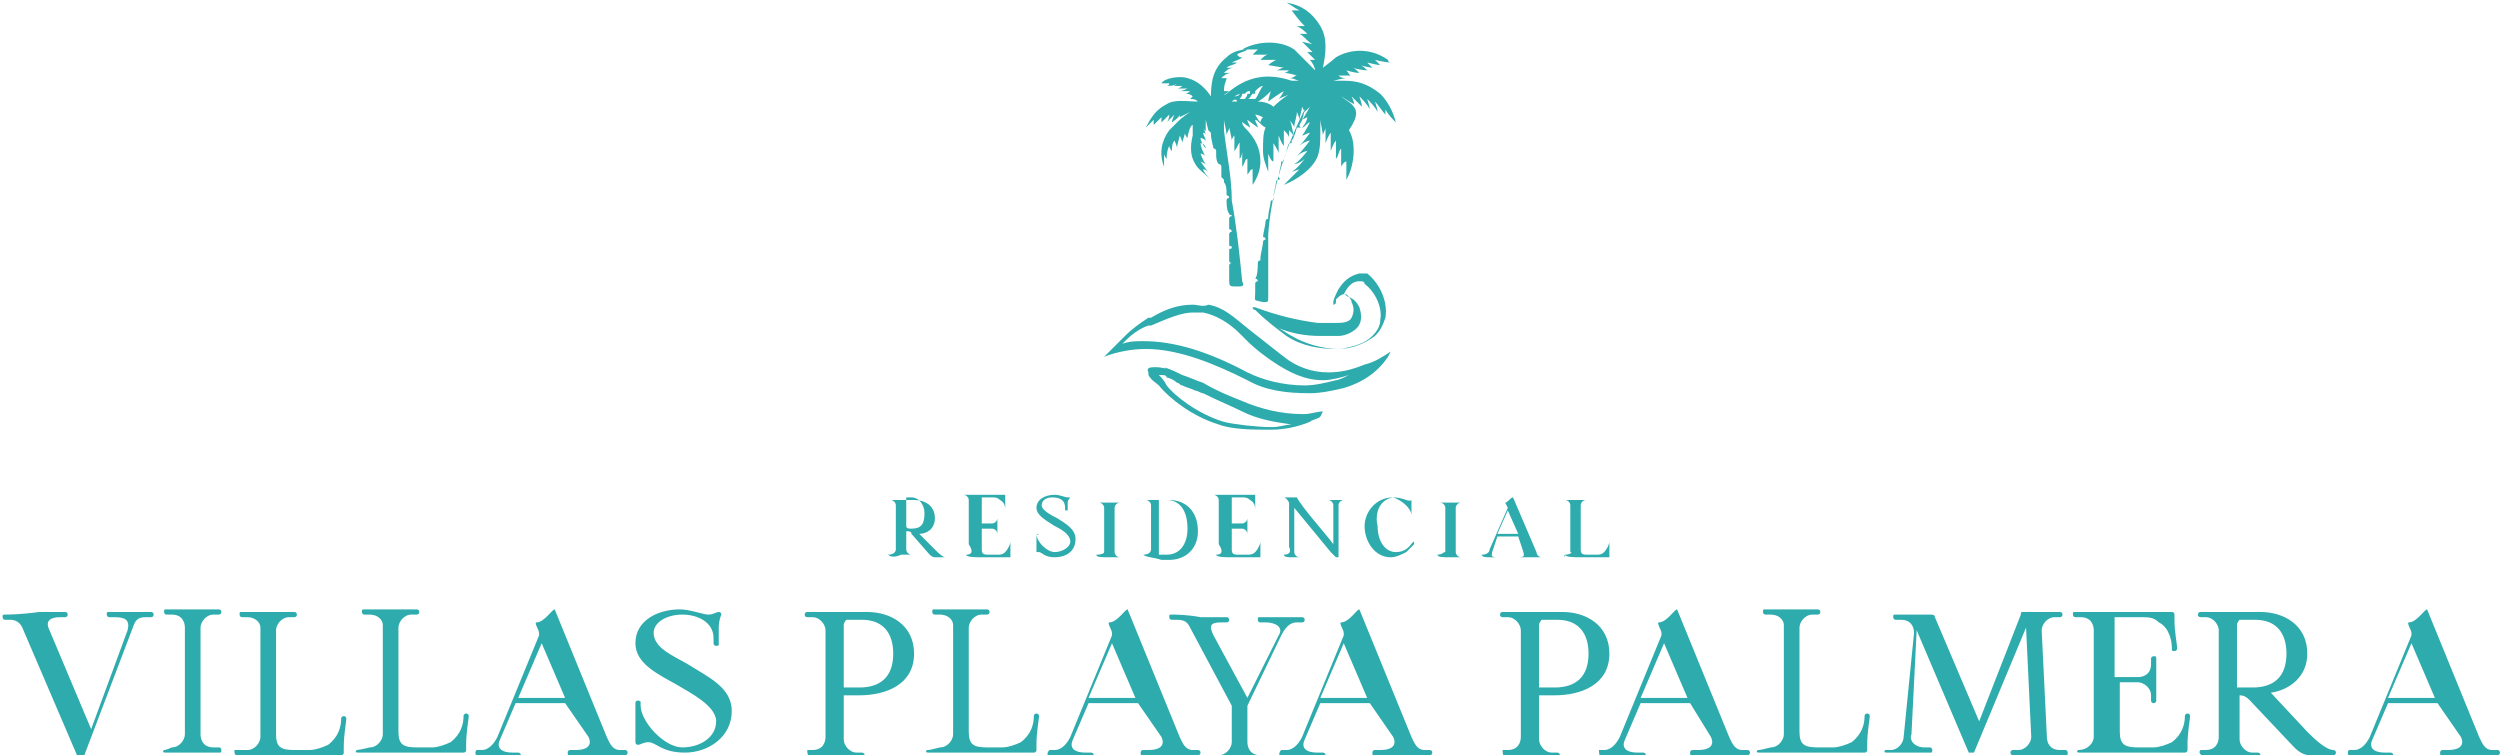 <?xml version="1.0" encoding="utf-8"?>
<!-- Generator: Adobe Illustrator 27.9.0, SVG Export Plug-In . SVG Version: 6.00 Build 0)  -->
<svg version="1.1" id="Warstwa_1" xmlns="http://www.w3.org/2000/svg" xmlns:xlink="http://www.w3.org/1999/xlink" x="0px" y="0px"
	 viewBox="0 0 96 29" style="enable-background:new 0 0 96 29;" xml:space="preserve">
<style type="text/css">
	.st0{fill:#2EABAD;}
</style>
<path class="st0" d="M34.1,21.3C34.1,21.3,34.2,21.3,34.1,21.3c0.2,0,0.3-0.1,0.3-0.2v-1.7c0-0.1-0.1-0.2-0.2-0.2h-0.1l0,0
	c0,0,0,0,0.1,0c0,0,0.3,0,0.5,0s0.3,0,0.4,0c0.4,0,0.8,0.2,0.8,0.7c0,0.4-0.3,0.6-0.6,0.6l0.6,0.6c0.1,0.1,0.3,0.3,0.4,0.3l0,0l0,0
	c-0.1,0-0.2,0-0.2,0c-0.1,0-0.1,0-0.2,0c-0.1,0-0.2-0.1-0.2-0.1L35,20.5c0-0.1-0.1-0.1-0.2-0.1v0.7c0,0.1,0.1,0.2,0.2,0.2h0.1l0,0
	c0,0,0,0-0.1,0c0,0-0.2,0-0.4,0C34.4,21.4,34.2,21.4,34.1,21.3C34.1,21.4,34.1,21.4,34.1,21.3L34.1,21.3 M35,20.3
	c0.4,0,0.5-0.2,0.5-0.6c0-0.3-0.2-0.6-0.5-0.6h-0.2c0,0,0,0,0,0.1v1C34.8,20.3,34.9,20.3,35,20.3 M37.1,21.3L37.1,21.3
	C37.1,21.4,37.1,21.4,37.1,21.3c0,0.1,0.4,0.1,0.6,0.1h0.9c0.1,0,0.1,0,0.2,0l0,0v-0.1c0-0.2,0-0.4,0-0.5l0,0l0,0
	c0,0.1-0.1,0.3-0.2,0.4c-0.1,0.1-0.2,0.1-0.3,0.1H38c-0.2,0-0.3,0-0.3-0.2v-0.8h0.4c0.1,0,0.2,0.1,0.2,0.2v0.1l0,0c0,0,0,0,0-0.1
	c0,0,0-0.2,0-0.3c0-0.2,0-0.3,0-0.3v-0.1l0,0c0,0,0,0,0,0.1s-0.1,0.2-0.2,0.2h-0.4v-1h0.4c0.1,0,0.2,0,0.3,0.1
	c0.2,0.1,0.2,0.3,0.2,0.4l0,0l0,0c0-0.1,0-0.3,0-0.5V19l0,0c0,0-0.1,0-0.2,0h-0.8c-0.2,0-0.6,0-0.6,0h-0.1l0,0c0,0,0,0,0.1,0
	s0.2,0.1,0.2,0.2v1.7C37.4,21.2,37.3,21.3,37.1,21.3L37.1,21.3 M39.8,20.5C39.8,20.5,39.8,20.6,39.8,20.5c0,0.1,0,0.2,0,0.4
	c0,0.1,0,0.3,0,0.3l0,0h0.1c0.1,0,0.2,0.2,0.6,0.2c0.4,0,0.8-0.2,0.8-0.7c0-0.4-0.4-0.6-0.7-0.8c-0.2-0.1-0.6-0.3-0.6-0.5
	s0.2-0.3,0.4-0.3c0.3,0,0.5,0.1,0.5,0.4c0,0,0,0,0,0.1l0,0H41c0-0.1,0-0.1,0-0.3c0-0.1,0.1-0.2,0.1-0.2l0,0H41
	c-0.1,0-0.3-0.1-0.5-0.1c-0.4,0-0.7,0.2-0.7,0.5s0.4,0.5,0.7,0.7c0.2,0.1,0.6,0.3,0.6,0.6c0,0.2-0.3,0.4-0.6,0.4
	S39.8,20.8,39.8,20.5C39.9,20.6,39.9,20.6,39.8,20.5C39.9,20.6,39.9,20.5,39.8,20.5 M42.1,21.3L42.1,21.3
	C42.1,21.4,42.1,21.4,42.1,21.3c0,0.1,0.2,0.1,0.5,0.1c0.2,0,0.4,0,0.4,0h0.1l0,0c0,0,0,0-0.1,0s-0.2-0.1-0.2-0.2v-1.7
	c0-0.1,0.1-0.2,0.2-0.2h0.1l0,0c0,0,0,0-0.1,0c0,0-0.2,0-0.4,0s-0.4,0-0.4,0h-0.1l0,0c0,0,0,0,0.1,0s0.2,0.1,0.2,0.2v1.7
	C42.4,21.2,42.4,21.3,42.1,21.3C42.2,21.3,42.1,21.3,42.1,21.3 M43.9,21.3C43.9,21.3,44,21.3,43.9,21.3c0.2,0,0.3-0.1,0.3-0.2v-1.7
	c0-0.1-0.1-0.2-0.2-0.2h-0.1l0,0c0,0,0,0,0.1,0c0,0,0.4,0,0.6,0c0.1,0,0.2,0,0.3,0c0.6,0,1.1,0.4,1.1,1.2c0,0.7-0.5,1.1-1.1,1.1
	c-0.1,0-0.2,0-0.3,0C44.3,21.4,44,21.4,43.9,21.3C43.9,21.4,43.9,21.4,43.9,21.3L43.9,21.3 M44.8,21.3c0.5,0,0.8-0.4,0.8-1
	c0-0.7-0.3-1.1-0.8-1.1h-0.3v2.1H44.8z M46.7,21.3L46.7,21.3C46.7,21.4,46.7,21.4,46.7,21.3c0,0.1,0.4,0.1,0.6,0.1h0.9
	c0.1,0,0.1,0,0.2,0l0,0v-0.1c0-0.2,0-0.4,0-0.5l0,0l0,0c0,0.1-0.1,0.3-0.2,0.4c-0.1,0.1-0.2,0.1-0.3,0.1h-0.3c-0.2,0-0.3,0-0.3-0.2
	v-0.8h0.4c0.1,0,0.2,0.1,0.2,0.2v0.1l0,0c0,0,0,0,0-0.1c0,0,0-0.2,0-0.3c0-0.2,0-0.3,0-0.3v-0.1l0,0c0,0,0,0,0,0.1s-0.1,0.2-0.2,0.2
	h-0.4v-1h0.4c0.1,0,0.2,0,0.3,0.1c0.2,0.1,0.2,0.3,0.2,0.4l0,0l0,0c0-0.1,0-0.3,0-0.5V19l0,0c0,0-0.1,0-0.2,0h-0.8
	c-0.2,0-0.6,0-0.6,0h-0.1l0,0c0,0,0,0,0.1,0s0.2,0.1,0.2,0.2v1.7C47,21.2,46.9,21.3,46.7,21.3C46.8,21.3,46.7,21.3,46.7,21.3
	 M49.3,21.3L49.3,21.3C49.3,21.4,49.3,21.4,49.3,21.3c0,0.1,0.2,0.1,0.3,0.1c0.2,0,0.3,0,0.3,0H50l0,0c0,0,0,0-0.1,0
	s-0.2-0.1-0.2-0.2v-1.7l1.4,1.7c0.1,0.1,0.2,0.2,0.2,0.2h0.1l0,0v-0.1v-1.9c0-0.1,0.1-0.2,0.2-0.2h0.1l0,0c0,0,0,0-0.1,0
	c0,0-0.2,0-0.3,0c-0.2,0-0.3,0-0.3,0h-0.1l0,0c0,0,0,0,0.1,0s0.2,0.1,0.2,0.2v1.5c-0.2-0.3-1.2-1.4-1.4-1.8h-0.1c-0.2,0-0.4,0-0.4,0
	h-0.1l0,0c0,0,0,0,0.1,0s0.2,0.2,0.2,0.2V21C49.6,21.2,49.5,21.3,49.3,21.3C49.4,21.3,49.3,21.3,49.3,21.3 M53.5,19.1
	c-0.7,0-1.1,0.6-1.1,1.1c0,0.6,0.4,1.2,1,1.2c0.2,0,0.4-0.1,0.6-0.2c0.1-0.1,0.3-0.3,0.3-0.3v-0.1c-0.1,0-0.2,0.4-0.7,0.4
	c-0.4,0-0.7-0.4-0.7-1C52.8,19.8,52.9,19.2,53.5,19.1c0.3,0.1,0.7,0.4,0.7,0.7l0,0c0,0,0,0,0-0.1s0-0.2,0-0.3v-0.3l0,0l0,0v0.1
	C54.1,19.3,53.9,19.1,53.5,19.1 M55.2,21.3C55.1,21.3,55.1,21.3,55.2,21.3C55.1,21.4,55.1,21.4,55.2,21.3c0,0.1,0.2,0.1,0.5,0.1
	c0.2,0,0.4,0,0.4,0h0.1l0,0c0,0,0,0-0.1,0s-0.2-0.1-0.2-0.2v-1.7c0-0.1,0.1-0.2,0.2-0.2h0.1l0,0c0,0,0,0-0.1,0c0,0-0.2,0-0.4,0
	s-0.4,0-0.4,0h-0.1l0,0c0,0,0,0,0.1,0s0.2,0.1,0.2,0.2v1.7C55.4,21.2,55.4,21.3,55.2,21.3L55.2,21.3 M56.9,21.3L56.9,21.3
	c0.2,0,0.3-0.1,0.3-0.2l0.7-1.6l0,0l-0.1-0.2c0.1,0,0.2-0.2,0.3-0.2l0.9,2.1c0,0.1,0.1,0.2,0.2,0.2h0.1l0,0c0,0,0,0-0.1,0
	c0,0-0.2,0-0.4,0s-0.4,0-0.5,0h-0.1l0,0c0,0,0,0,0.1,0c0.3,0,0.2-0.1,0.2-0.2l-0.2-0.6h-0.8l-0.2,0.6c0,0.1-0.1,0.2,0.2,0.2h0.1l0,0
	c0,0,0,0-0.1,0c0,0-0.2,0-0.3,0C57.1,21.4,56.9,21.4,56.9,21.3C56.9,21.4,56.9,21.4,56.9,21.3L56.9,21.3 M58.3,20.5l-0.4-0.9
	l-0.4,0.9H58.3z M60.1,21.3C60.1,21.3,60,21.3,60.1,21.3C60,21.4,60.1,21.4,60.1,21.3c0,0.1,0.4,0.1,0.6,0.1h0.9c0.1,0,0.1,0,0.2,0
	l0,0v-0.1c0-0.2,0-0.4,0-0.5l0,0l0,0c0,0.1-0.1,0.3-0.2,0.4c-0.1,0.1-0.2,0.1-0.3,0.1H61c-0.2,0-0.3,0-0.3-0.2v-1.7
	c0-0.1,0.1-0.2,0.2-0.2H61l0,0c0,0,0,0-0.1,0c0,0-0.2,0-0.4,0s-0.4,0-0.4,0H60l0,0c0,0,0,0,0.1,0s0.2,0.1,0.2,0.2v1.8
	C60.4,21.2,60.3,21.3,60.1,21.3L60.1,21.3 M0.2,23.6c-0.1,0-0.1,0-0.1,0.1c0,0,0,0.1,0.1,0.1c0,0,0.1,0,0.2,0c0.2,0,0.4,0.1,0.5,0.4
	L3,29.1l0.1,0.1c0,0,0.1,0,0.1-0.1l1.9-5c0.1-0.3,0.2-0.4,0.5-0.4c0.1,0,0.1,0,0.2,0c0,0,0.1,0,0.1-0.1c0,0,0-0.1-0.1-0.1
	s-0.4,0-0.8,0s-0.7,0-0.8,0c-0.1,0-0.1,0-0.1,0.1c0,0,0,0.1,0.1,0.1c0,0,0.1,0,0.2,0c0.4,0,0.6,0.1,0.5,0.5L3.5,28l-1.6-3.8
	c-0.2-0.4,0.1-0.5,0.4-0.5c0.1,0,0.1,0,0.2,0c0,0,0.1,0,0.1-0.1c0,0,0-0.1-0.1-0.1s-0.5,0-1,0C0.8,23.6,0.3,23.6,0.2,23.6 M6.3,28.8
	C6.2,28.8,6.2,28.8,6.3,28.8c-0.1,0.1,0,0.1,0.1,0.1s0.5,0,1,0c0.6,0,1,0,1,0c0.1,0,0.1,0,0.1-0.1c0,0,0-0.1-0.1-0.1
	c0,0-0.1,0-0.2,0c-0.4,0-0.5-0.3-0.5-0.5v-4.1c0-0.2,0.2-0.5,0.5-0.5c0.1,0,0.1,0,0.2,0c0,0,0.1,0,0.1-0.1c0,0,0-0.1-0.1-0.1
	s-0.5,0-1,0s-1,0-1,0c-0.1,0-0.1,0-0.1,0.1c0,0,0,0.1,0.1,0.1c0,0,0.1,0,0.2,0c0.4,0,0.5,0.3,0.5,0.5v4.1c0,0.2-0.2,0.5-0.5,0.5
	C6.4,28.8,6.3,28.8,6.3,28.8 M9,28.8L9,28.8C9,28.9,9,29,9.1,29s0.9,0,1.4,0h2.2c0.2,0,0.3,0,0.4,0c0,0,0.1,0,0.1-0.1v-0.2
	c0-0.5,0.1-1,0.1-1.1c0,0,0-0.1-0.1-0.1c0,0-0.1,0-0.1,0.1c0,0.3-0.1,0.7-0.5,1c-0.2,0.1-0.5,0.2-0.7,0.2h-0.6
	c-0.5,0-0.7-0.1-0.7-0.6v-4c0-0.2,0.2-0.5,0.5-0.5c0.1,0,0.1,0,0.2,0c0,0,0.1,0,0.1-0.1c0,0,0-0.1-0.1-0.1s-0.5,0-1,0s-1,0-1,0
	c-0.1,0-0.1,0-0.1,0.1c0,0,0,0.1,0.1,0.1c0,0,0.1,0,0.2,0c0.3,0,0.5,0.2,0.5,0.4v4.2c0,0.2-0.2,0.5-0.5,0.5
	C9.1,28.8,9.1,28.8,9,28.8 M13.7,28.8C13.6,28.8,13.6,28.8,13.7,28.8c-0.1,0.1,0,0.1,0.1,0.1s0.9,0,1.4,0h2.2c0.2,0,0.3,0,0.4,0
	c0,0,0.1,0,0.1-0.1v-0.2c0-0.5,0.1-1,0.1-1.1c0,0,0-0.1-0.1-0.1c0,0-0.1,0-0.1,0.1c0,0.3-0.1,0.7-0.5,1c-0.2,0.1-0.5,0.2-0.7,0.2H16
	c-0.5,0-0.7-0.1-0.7-0.6v-4c0-0.2,0.2-0.5,0.5-0.5c0.1,0,0.1,0,0.2,0c0,0,0.1,0,0.1-0.1c0,0,0-0.1-0.1-0.1s-0.5,0-1,0s-1,0-1,0
	c-0.1,0-0.1,0-0.1,0.1c0,0,0,0.1,0.1,0.1c0,0,0.1,0,0.2,0c0.3,0,0.5,0.2,0.5,0.4v4.2c0,0.2-0.2,0.5-0.5,0.5
	C13.8,28.8,13.7,28.8,13.7,28.8 M18.3,28.8c0,0,0.1,0,0.2,0c0.3,0,0.5-0.3,0.6-0.5l1.6-3.9v-0.1c0-0.1-0.2-0.4-0.1-0.4
	c0.3,0,0.6-0.5,0.7-0.5l2,4.9c0.1,0.2,0.2,0.5,0.5,0.5c0.1,0,0.1,0,0.2,0c0,0,0.1,0,0.1,0.1c0,0,0,0.1-0.1,0.1s-0.4,0-1,0
	c-0.5,0-1,0-1.1,0s-0.1,0-0.1-0.1c0,0,0-0.1,0.1-0.1c0,0,0.1,0,0.2,0c0.6,0,0.6-0.3,0.5-0.5L21.7,27h-1.9l-0.6,1.4
	c-0.1,0.2-0.1,0.5,0.5,0.5c0.1,0,0.1,0,0.2,0c0,0,0.1,0,0.1,0.1c0,0,0,0.1-0.1,0.1s-0.4,0-0.8,0s-0.7,0-0.8,0
	C18.3,29,18.2,28.9,18.3,28.8C18.2,28.8,18.3,28.8,18.3,28.8 M21.7,26.8l-0.9-2.1l-0.9,2.1H21.7z M24.5,26.9c0,0-0.1,0-0.1,0.1
	c0,0.2,0,0.5,0,0.8s0,0.7,0,0.7s0,0.1,0.1,0.1s0.2-0.1,0.4-0.1c0.3,0,0.5,0.4,1.4,0.4s1.8-0.6,1.8-1.6c0-0.9-0.9-1.3-1.7-1.8
	c-0.5-0.3-1.3-0.6-1.3-1.2c0-0.4,0.5-0.7,1.1-0.7s1.2,0.3,1.2,0.9c0,0.1,0,0.1,0,0.2c0,0,0,0.1,0.1,0.1s0.1,0,0.1-0.1
	c0-0.2,0-0.3,0-0.6c0-0.3,0.1-0.5,0.1-0.5s0-0.1-0.1-0.1s-0.2,0.1-0.4,0.1c-0.2,0-0.7-0.2-1.1-0.2c-0.8,0-1.7,0.4-1.7,1.3
	c0,0.8,0.9,1.2,1.6,1.6c0.5,0.3,1.5,0.8,1.5,1.4s-0.6,1-1.3,1c-0.7,0-1.6-1-1.6-1.6c0-0.1,0-0.1,0-0.2C24.6,27,24.6,26.9,24.5,26.9
	 M31,28.8c0,0,0.1,0,0.2,0c0.4,0,0.5-0.3,0.5-0.5v-4.1c0-0.2-0.2-0.5-0.5-0.5c-0.1,0-0.1,0-0.2,0c0,0-0.1,0-0.1-0.1
	c0,0,0-0.1,0.1-0.1c0,0,0.7,0,1.2,0c0.4,0,0.7,0,1.1,0c0.9,0,1.8,0.5,1.8,1.6c0,1.2-1.1,1.6-2.1,1.6c-0.2,0-0.4,0-0.6,0v1.7
	c0,0.2,0.2,0.5,0.5,0.5c0.1,0,0.1,0,0.2,0c0,0,0.1,0,0.1,0.1c0,0,0,0.1-0.1,0.1s-0.5,0-1,0s-1,0-1,0C31,29,31,28.9,31,28.8L31,28.8
	 M33,26.4c0.8,0,1.3-0.4,1.3-1.3c0-0.8-0.4-1.3-1.2-1.3c-0.1,0-0.5,0-0.6,0c0,0-0.1,0.1-0.1,0.2v2.4C32.7,26.4,32.8,26.4,33,26.4
	 M35.6,28.8C35.6,28.8,35.5,28.8,35.6,28.8c-0.1,0.1,0,0.1,0.1,0.1s0.9,0,1.4,0h2.2c0.2,0,0.3,0,0.4,0c0,0,0.1,0,0.1-0.1v-0.2
	c0-0.5,0.1-1,0.1-1.1c0,0,0-0.1-0.1-0.1c0,0-0.1,0-0.1,0.1c0,0.3-0.1,0.7-0.5,1c-0.2,0.1-0.5,0.2-0.7,0.2h-0.6
	c-0.5,0-0.7-0.1-0.7-0.6v-4c0-0.2,0.2-0.5,0.5-0.5c0.1,0,0.1,0,0.2,0c0,0,0.1,0,0.1-0.1c0,0,0-0.1-0.1-0.1s-0.5,0-1,0s-1,0-1,0
	c-0.1,0-0.1,0-0.1,0.1c0,0,0,0.1,0.1,0.1c0,0,0.1,0,0.2,0c0.3,0,0.5,0.2,0.5,0.4v4.2c0,0.2-0.2,0.5-0.5,0.5
	C35.7,28.8,35.7,28.8,35.6,28.8 M40.3,28.8c0,0,0.1,0,0.2,0c0.3,0,0.5-0.3,0.6-0.5l1.6-3.9v-0.1c0-0.1-0.2-0.4-0.1-0.4
	c0.3,0,0.6-0.5,0.7-0.5l2,4.9c0.1,0.2,0.2,0.5,0.5,0.5c0.1,0,0.1,0,0.2,0c0,0,0.1,0,0.1,0.1c0,0,0,0.1-0.1,0.1s-0.4,0-1,0
	c-0.5,0-1,0-1.1,0s-0.1,0-0.1-0.1c0,0,0-0.1,0.1-0.1c0,0,0.1,0,0.2,0c0.6,0,0.6-0.3,0.5-0.5L43.7,27h-1.9l-0.6,1.4
	c-0.1,0.2-0.1,0.5,0.5,0.5c0.1,0,0.1,0,0.2,0c0,0,0.1,0,0.1,0.1c0,0,0,0.1-0.1,0.1s-0.4,0-0.8,0c-0.4,0-0.7,0-0.8,0
	C40.2,29,40.2,28.9,40.3,28.8C40.2,28.8,40.2,28.8,40.3,28.8 M43.6,26.8l-0.9-2.1l-0.9,2.1H43.6z M45,23.6c-0.1,0-0.1,0-0.1,0.1
	c0,0,0,0.1,0.1,0.1c0,0,0.1,0,0.2,0c0.3,0,0.4,0.1,0.5,0.3l1.6,3v1.4c0,0.2-0.2,0.5-0.5,0.5c-0.1,0-0.1,0-0.2,0c0,0-0.1,0-0.1,0.1
	c0,0,0,0.1,0.1,0.1s0.5,0,1,0c0.6,0,1,0,1,0c0.1,0,0.1,0,0.1-0.1c0,0,0-0.1-0.1-0.1c0,0-0.1,0-0.2,0c-0.4,0-0.5-0.3-0.5-0.5v-1.4
	l1.3-2.7c0.2-0.4,0.4-0.5,0.6-0.5c0.1,0,0.1,0,0.2,0c0,0,0.1,0,0.1-0.1c0,0,0-0.1-0.1-0.1s-0.4,0-0.8,0c-0.4,0-0.7,0-0.8,0
	s-0.1,0-0.1,0.1c0,0,0,0.1,0.1,0.1c0,0,0.1,0,0.2,0c0.4,0,0.7,0.2,0.5,0.5l-1.2,2.4l-1.3-2.4c-0.2-0.4-0.1-0.5,0.3-0.5
	c0.1,0,0.1,0,0.2,0c0,0,0.1,0,0.1-0.1c0,0,0-0.1-0.1-0.1s-0.5,0-1,0C45.6,23.6,45.1,23.6,45,23.6 M49.2,28.8c0,0,0.1,0,0.2,0
	c0.3,0,0.5-0.3,0.6-0.5l1.6-3.9v-0.1c0-0.1-0.2-0.4-0.1-0.4c0.3,0,0.6-0.5,0.7-0.5l2,4.9c0.1,0.2,0.2,0.5,0.5,0.5c0.1,0,0.1,0,0.2,0
	c0,0,0.1,0,0.1,0.1c0,0,0,0.1-0.1,0.1s-0.4,0-1,0c-0.5,0-1,0-1.1,0s-0.1,0-0.1-0.1c0,0,0-0.1,0.1-0.1c0,0,0.1,0,0.2,0
	c0.6,0,0.6-0.3,0.5-0.5L52.6,27h-1.9l-0.6,1.4c-0.1,0.2-0.1,0.5,0.5,0.5c0.1,0,0.1,0,0.2,0c0,0,0.1,0,0.1,0.1c0,0,0,0.1-0.1,0.1
	s-0.4,0-0.8,0c-0.4,0-0.7,0-0.8,0C49.1,29,49.1,28.9,49.2,28.8C49.1,28.8,49.1,28.8,49.2,28.8 M52.5,26.8l-0.9-2.1l-0.9,2.1H52.5z
	 M57.7,28.8c0,0,0.1,0,0.2,0c0.4,0,0.5-0.3,0.5-0.5v-4.1c0-0.2-0.2-0.5-0.5-0.5c-0.1,0-0.1,0-0.2,0c0,0-0.1,0-0.1-0.1
	c0,0,0-0.1,0.1-0.1c0,0,0.7,0,1.2,0c0.4,0,0.7,0,1.1,0c0.9,0,1.8,0.5,1.8,1.6c0,1.2-1.1,1.6-2.1,1.6c-0.2,0-0.4,0-0.6,0v1.7
	c0,0.2,0.2,0.5,0.5,0.5c0.1,0,0.1,0,0.2,0c0,0,0.1,0,0.1,0.1c0,0,0,0.1-0.1,0.1s-0.5,0-1,0s-1,0-1,0C57.7,29,57.7,28.9,57.7,28.8
	L57.7,28.8 M59.7,26.4c0.8,0,1.3-0.4,1.3-1.3c0-0.8-0.4-1.3-1.2-1.3c-0.1,0-0.5,0-0.6,0c0,0-0.1,0.1-0.1,0.2v2.4
	C59.4,26.4,59.5,26.4,59.7,26.4 M61.4,28.8c0,0,0.1,0,0.2,0c0.3,0,0.5-0.3,0.6-0.5l1.6-3.9v-0.1c0-0.1-0.2-0.4-0.1-0.4
	c0.3,0,0.6-0.5,0.7-0.5l2,4.9c0.1,0.2,0.2,0.5,0.5,0.5c0.1,0,0.1,0,0.2,0c0,0,0.1,0,0.1,0.1c0,0,0,0.1-0.1,0.1c-0.1,0-0.4,0-1,0
	c-0.5,0-1,0-1.1,0c-0.1,0-0.1,0-0.1-0.1c0,0,0-0.1,0.1-0.1c0.1,0,0.1,0,0.2,0c0.6,0,0.6-0.3,0.5-0.5L64.9,27H63l-0.6,1.4
	c-0.1,0.2-0.1,0.5,0.5,0.5c0.1,0,0.1,0,0.2,0c0,0,0.1,0,0.1,0.1c0,0,0,0.1-0.1,0.1s-0.4,0-0.8,0c-0.4,0-0.7,0-0.8,0
	C61.4,29,61.4,28.9,61.4,28.8L61.4,28.8 M64.8,26.8l-0.9-2.1L63,26.8H64.8z M67.5,28.8L67.5,28.8c-0.1,0.1,0,0.1,0.1,0.1
	c0.1,0,0.9,0,1.4,0h2.2c0.2,0,0.3,0,0.4,0c0,0,0.1,0,0.1-0.1v-0.2c0-0.5,0.1-1,0.1-1.1c0,0,0-0.1-0.1-0.1c0,0-0.1,0-0.1,0.1
	c0,0.3-0.1,0.7-0.5,1c-0.2,0.1-0.5,0.2-0.7,0.2h-0.6c-0.5,0-0.7-0.1-0.7-0.6v-4c0-0.2,0.2-0.5,0.5-0.5c0.1,0,0.1,0,0.2,0
	c0,0,0.1,0,0.1-0.1c0,0,0-0.1-0.1-0.1c-0.1,0-0.5,0-1,0s-1,0-1,0c-0.1,0-0.1,0-0.1,0.1c0,0,0,0.1,0.1,0.1c0,0,0.1,0,0.2,0
	c0.3,0,0.5,0.2,0.5,0.4v4.2c0,0.2-0.2,0.5-0.5,0.5C67.6,28.8,67.6,28.8,67.5,28.8 M72.4,28.8C72.4,28.8,72.2,28.8,72.4,28.8
	c-0.1,0.1,0,0.1,0.1,0.1c0.1,0,0.4,0,0.8,0c0.4,0,0.7,0,0.8,0c0.1,0,0.1,0,0.1-0.1c0,0,0-0.1-0.1-0.1c0,0-0.1,0-0.2,0
	c-0.4,0-0.6-0.3-0.5-0.5l0.2-4l2,4.7c0,0,0,0,0.1,0c0.1,0,0.1,0,0.1,0l2-4.8l0.2,4.2c0,0.2-0.2,0.5-0.5,0.5c-0.1,0-0.1,0-0.2,0
	c0,0-0.1,0-0.1,0.1c0,0,0,0.1,0.1,0.1c0.1,0,0.5,0,1,0c0.6,0,1,0,1,0c0.1,0,0.1,0,0.1-0.1c0,0,0-0.1-0.1-0.1c0,0-0.1,0-0.2,0
	c-0.4,0-0.5-0.3-0.5-0.5l-0.2-4.1c0-0.2,0.2-0.5,0.5-0.5c0.1,0,0.1,0,0.2,0c0,0,0.1,0,0.1-0.1c0,0,0-0.1-0.1-0.1c0,0-0.2,0-0.5,0
	h-0.9c-0.1,0-0.1,0-0.1,0.1L76,27.7v0.1c0,0,0,0,0-0.1l-1.7-4c0-0.1-0.1-0.1-0.2-0.1h-0.7c-0.4,0-0.5,0-0.6,0c-0.1,0-0.1,0-0.1,0.1
	c0,0,0,0.1,0.1,0.1c0.1,0,0.1,0,0.2,0c0.4,0,0.5,0.3,0.5,0.5l-0.4,4c0,0.2-0.2,0.5-0.5,0.5C72.5,28.8,72.4,28.8,72.4,28.8
	 M79.8,28.8C79.7,28.8,79.7,28.8,79.8,28.8c-0.1,0.1,0,0.1,0.1,0.1c0.1,0,0.9,0,1.4,0h2.2c0.2,0,0.3,0,0.4,0c0,0,0.1,0,0.1-0.1v-0.2
	c0-0.5,0.1-1,0.1-1.1c0,0,0-0.1-0.1-0.1c0,0-0.1,0-0.1,0.1c0,0.3-0.1,0.7-0.5,1c-0.2,0.1-0.5,0.2-0.7,0.2h-0.6
	c-0.5,0-0.7-0.1-0.7-0.6v-1.9h0.7c0.2,0,0.5,0.2,0.5,0.5c0,0.1,0,0.1,0,0.2c0,0,0,0.1,0.1,0.1c0,0,0.1,0,0.1-0.1s0-0.4,0-0.8
	s0-0.7,0-0.8c0-0.1,0-0.1-0.1-0.1c0,0-0.1,0-0.1,0.1c0,0,0,0.1,0,0.2c0,0.4-0.3,0.5-0.5,0.5h-0.9v-2.3h1c0.3,0,0.5,0,0.7,0.2
	c0.4,0.2,0.5,0.7,0.5,1c0,0.1,0,0.1,0.1,0.1c0,0,0.1,0,0.1-0.1c0-0.2-0.1-0.6-0.1-1.1v-0.2c0,0,0-0.1-0.1-0.1c0,0-0.2,0-0.4,0h-1.9
	c-0.5,0-1.4,0-1.4,0c-0.1,0-0.1,0-0.1,0.1c0,0,0,0.1,0.1,0.1c0,0,0.1,0,0.2,0c0.4,0,0.5,0.3,0.5,0.5v4.1
	C80.4,28.5,80.2,28.8,79.8,28.8C79.9,28.8,79.8,28.8,79.8,28.8 M84.5,28.8c0,0,0.1,0,0.2,0c0.4,0,0.5-0.3,0.5-0.5v-4.1
	c0-0.2-0.2-0.5-0.5-0.5c-0.1,0-0.1,0-0.2,0c0,0-0.1,0-0.1-0.1c0,0,0-0.1,0.1-0.1c0,0,0.7,0,1.2,0c0.4,0,0.7,0,1.1,0
	c0.9,0,1.8,0.5,1.8,1.6c0,0.9-0.7,1.4-1.4,1.5l1.4,1.5c0.2,0.2,0.7,0.7,1,0.7c0,0,0.1,0,0.1,0.1c0,0,0,0.1-0.1,0.1
	c-0.2,0-0.4,0-0.5,0c-0.1,0-0.3,0-0.4,0c-0.2,0-0.4-0.1-0.6-0.3l-1.7-1.8c-0.1-0.1-0.2-0.2-0.4-0.2v1.7c0,0.2,0.2,0.5,0.5,0.5
	c0.1,0,0.1,0,0.2,0c0,0,0.1,0,0.1,0.1c0,0,0,0.1-0.1,0.1c-0.1,0-0.5,0-1,0s-1,0-1,0C84.5,29,84.4,28.9,84.5,28.8
	C84.4,28.8,84.5,28.8,84.5,28.8 M86.5,26.4c0.8,0,1.3-0.4,1.3-1.3c0-0.8-0.4-1.3-1.2-1.3c-0.1,0-0.5,0-0.6,0c0,0-0.1,0.1-0.1,0.2
	v2.4C86.1,26.4,86.2,26.4,86.5,26.4 M90.2,28.8c0,0,0.1,0,0.2,0c0.3,0,0.5-0.3,0.6-0.5l1.6-3.9v-0.1c0-0.1-0.2-0.4-0.1-0.4
	c0.3,0,0.6-0.5,0.7-0.5l2,4.9c0.1,0.2,0.2,0.5,0.5,0.5c0.1,0,0.1,0,0.2,0c0,0,0.1,0,0.1,0.1c0,0,0,0.1-0.1,0.1c-0.1,0-0.4,0-1,0
	c-0.5,0-1,0-1.1,0c-0.1,0-0.1,0-0.1-0.1c0,0,0-0.1,0.1-0.1c0.1,0,0.1,0,0.2,0c0.6,0,0.6-0.3,0.5-0.5L93.6,27h-1.9l-0.6,1.4
	c-0.1,0.2-0.1,0.5,0.5,0.5c0.1,0,0.1,0,0.2,0c0,0,0.1,0,0.1,0.1c0,0,0,0.1-0.1,0.1c-0.1,0-0.4,0-0.8,0c-0.4,0-0.7,0-0.8,0
	C90.2,29,90.1,28.9,90.2,28.8C90.1,28.8,90.2,28.8,90.2,28.8 M93.5,26.8l-0.9-2.1l-0.9,2.1H93.5z M45.8,12c0.2,0,0.3,0,0.4,0
	c0.5,0.1,1,0.4,1.4,0.8c0.1,0.1,0.2,0.2,0.3,0.3c0.3,0.3,0.7,0.6,1,0.8c0.6,0.4,1.2,0.7,1.9,0.7c0.3,0,0.7-0.1,1-0.2
	c-0.2,0.1-0.4,0.2-0.5,0.2c-0.4,0.1-0.8,0.2-1.2,0.2c-0.8,0-1.6-0.2-2.2-0.5c-1.5-0.8-2.8-1.2-4-1.2c-0.3,0-0.5,0-0.8,0.1l0.1-0.1
	c0.3-0.3,0.6-0.5,0.9-0.6c0,0,0,0,0.1,0C44.9,12.2,45.4,12,45.8,12 M45.8,11.7c-0.6,0-1.1,0.2-1.6,0.5c0,0,0,0-0.1,0
	c-0.3,0.2-0.6,0.4-0.9,0.7c-0.1,0.1-0.3,0.3-0.4,0.4c-0.1,0.1-0.1,0.1-0.2,0.2l-0.1,0.1l-0.1,0.1l0,0l0,0l0,0
	c0.5-0.2,1.1-0.3,1.6-0.3c1.3,0,2.7,0.6,3.9,1.2c0.7,0.4,1.5,0.5,2.4,0.5c0.4,0,0.9-0.1,1.3-0.2c0.7-0.2,1.3-0.6,1.7-1.2l0.1-0.2
	c-0.3,0.2-0.6,0.4-1,0.5c-0.5,0.2-0.9,0.3-1.4,0.3c-0.6,0-1.2-0.2-1.7-0.6c-0.5-0.4-0.9-0.7-1.4-1.1c-0.5-0.4-0.9-0.8-1.5-0.9
	C46.2,11.8,46,11.7,45.8,11.7 M44.5,14.4c0.2,0,0.3,0,0.3,0.1c0.1,0,0.3,0.1,0.4,0.2c0.1,0,0.1,0.1,0.2,0.1c0.2,0.1,0.3,0.1,0.5,0.2
	c0.1,0,0.2,0.1,0.3,0.1c0.6,0.3,1.1,0.5,1.5,0.7c0.6,0.3,1.2,0.4,1.9,0.5c-0.2,0-0.5,0.1-0.7,0.1h-0.1c-0.5,0-1.4-0.1-1.8-0.2
	c-1-0.3-1.9-1-2.2-1.4C44.7,14.6,44.6,14.5,44.5,14.4 M44.4,14.1c-0.2,0-0.4,0-0.3,0.2v0.1c0.1,0.2,0.3,0.3,0.4,0.4
	c0.4,0.5,1.3,1.2,2.3,1.5c0.5,0.2,1.4,0.2,1.9,0.2h0.1c0.5,0,1-0.1,1.5-0.3c0.1-0.1,0.3-0.1,0.4-0.2l0.1-0.2c-0.2,0-0.5,0.1-0.7,0.1
	c0,0,0,0-0.1,0c-0.8,0-1.6-0.2-2.3-0.5c-0.5-0.2-1-0.4-1.5-0.7c-0.3-0.1-0.5-0.2-0.8-0.3c-0.2-0.1-0.4-0.2-0.7-0.3
	C44.9,14.2,44.6,14.1,44.4,14.1 M51,15.9L51,15.9L51,15.9z M52.2,10.8c0.1,0,0.2,0,0.2,0.1c0.4,0.3,0.7,0.9,0.6,1.4
	c0,0.2-0.1,0.4-0.3,0.6c-0.3,0.3-0.7,0.4-1.2,0.5h-0.1c-0.6,0-1.3-0.2-1.8-0.5c-0.2-0.1-0.3-0.2-0.5-0.3c0.5,0.2,1,0.3,1.6,0.3
	c0.2,0,0.3,0,0.4,0c0.1,0,0.2,0,0.3,0c0.2,0,0.5-0.1,0.7-0.3s0.2-0.5,0.1-0.8c-0.1-0.2-0.2-0.3-0.4-0.4c-0.1,0-0.1-0.1-0.2-0.1
	C51.8,10.9,52,10.8,52.2,10.8C52.1,10.8,52.2,10.8,52.2,10.8 M52.2,10.5C52.1,10.5,52.1,10.5,52.2,10.5c-0.4,0.1-0.6,0.3-0.8,0.6
	c-0.1,0.2-0.2,0.4-0.2,0.5v0.1l0,0l0,0l0,0c0,0,0.1,0,0.1-0.1v-0.1c0.1-0.1,0.2-0.2,0.3-0.2h0.1c0.1,0.1,0.2,0.2,0.2,0.3
	c0.1,0.2,0.1,0.4,0,0.6c-0.1,0.2-0.4,0.2-0.6,0.2c-0.1,0-0.2,0-0.3,0s-0.3,0-0.4,0c-0.8-0.1-1.6-0.3-2.4-0.6h-0.1l0,0l0,0
	c0,0,0,0.1,0.1,0.1c0.4,0.4,0.8,0.7,1.2,1c0.6,0.4,1.3,0.5,1.9,0.5h0.1c0.5,0,1-0.2,1.4-0.5c0.2-0.2,0.3-0.4,0.4-0.7
	c0.1-0.6-0.2-1.3-0.7-1.7C52.4,10.5,52.3,10.5,52.2,10.5 M53.2,4.2c0.1,0.2,0.3,0.4,0.4,0.5c-0.1-0.4-0.3-0.8-0.6-1.1
	c-0.5-0.4-0.9-0.5-1.4-0.5c-0.1,0-0.4,0-0.4,0S51.6,3,51.7,3c-0.1,0-0.2,0-0.3-0.1c0.1,0,0.3,0,0.5,0c-0.1,0-0.1-0.1-0.2-0.2
	c0,0,0.3,0.1,0.5,0.1c-0.1-0.1-0.2-0.2-0.3-0.2c0,0,0.4,0.1,0.6,0.1c-0.1-0.1-0.2-0.2-0.3-0.2c0,0,0.4,0.1,0.5,0.1
	c-0.1-0.1-0.2-0.2-0.2-0.2s0.4,0.1,0.5,0.1c-0.1-0.1-0.2-0.2-0.2-0.2s0.4,0.1,0.6,0.1c-0.1,0-0.1-0.1-0.1-0.1
	c-0.7-0.5-1.5-0.4-2-0.1c-0.1,0.1-0.5,0.4-0.5,0.4C50.9,2.1,51,1.5,50.7,1S50,0.2,49.4,0.1c0.2,0.1,0.3,0.2,0.5,0.3c0,0-0.2,0-0.3,0
	C49.9,0.8,50,0.9,50.1,1c0,0-0.2,0-0.3,0c0.2,0.1,0.3,0.2,0.4,0.3c0,0-0.2,0-0.3,0c0.2,0.1,0.3,0.3,0.5,0.4L50,1.6
	c0.1,0.1,0.3,0.3,0.4,0.4h-0.2c0.1,0.1,0.2,0.2,0.3,0.3h-0.2c0.1,0.1,0.2,0.3,0.2,0.4c-0.1-0.1-0.1-0.1-0.2-0.2
	c-0.2-0.2-0.4-0.4-0.6-0.6c-0.6-0.4-1.5-0.3-2,0c0.2,0,0.4,0,0.6,0c0,0-0.1,0.1-0.2,0.2h0.6c-0.1,0-0.2,0.1-0.3,0.2
	c0.2,0,0.4,0,0.6,0c0,0-0.2,0.1-0.3,0.2l0.6,0.1c-0.1,0-0.2,0.1-0.3,0.1c0,0,0.4,0,0.5,0c0,0-0.1,0.1-0.2,0.1c0.2,0,0.5,0.1,0.5,0.1
	c-0.1,0-0.1,0.1-0.3,0.1c0.2,0,0.3,0.1,0.4,0.1c0,0-0.2,0-0.3,0c-0.9-0.3-1.7-0.2-2.5,0.5c0,0-0.2,0.1-0.2,0.2L47,3.7
	c0-0.1,0.1-0.1,0.2-0.2H47c0-0.3,0.1-0.4,0.1-0.5C47,3,47,3,46.9,3c0.1-0.1,0.2-0.2,0.4-0.2c-0.1,0-0.3,0-0.3,0
	c0.1-0.1,0.2-0.2,0.4-0.2c-0.1,0-0.3,0-0.3,0c0.1-0.1,0.3-0.1,0.4-0.2c-0.1,0-0.1,0-0.2,0c0.2-0.1,0.3-0.1,0.4-0.2
	c-0.1,0-0.1,0-0.2-0.1C47.6,2,47.8,2,47.9,1.9c-0.3,0-0.6,0.1-0.8,0.3c-0.5,0.4-0.6,0.9-0.6,1.5C46.3,3.4,46,3.1,45.6,3
	c-0.3-0.1-0.9,0-1,0.2c0.1,0,0.2,0,0.3,0c0,0.1-0.1,0.1-0.1,0.1c0.1,0,0.3,0,0.4-0.1c-0.1,0.1-0.1,0.1-0.2,0.1c0.1,0,0.3,0,0.4,0
	c-0.1,0.1-0.2,0.1-0.2,0.1s0.3,0,0.4,0c0,0-0.2,0.1-0.3,0.1c0.1,0,0.3,0,0.4,0c0,0-0.1,0.1-0.2,0.1c0.1,0,0.2,0,0.3,0.1l-0.1,0.1
	c0.1,0,0.2,0,0.3,0.1c-0.4,0-0.9-0.1-1.2,0.1c-0.4,0.2-0.6,0.5-0.8,0.9c0.1-0.1,0.2-0.2,0.3-0.3c0,0.1,0,0.2,0,0.2
	c0.1-0.1,0.2-0.2,0.3-0.3v0.2c0.1-0.1,0.2-0.2,0.3-0.3c0,0,0,0.2-0.1,0.3c0.1-0.1,0.2-0.2,0.3-0.3c0,0-0.1,0.2-0.1,0.3
	c0,0,0.3-0.2,0.3-0.3v0.1l0.4-0.2c-0.3,0.2-0.4,0.3-0.5,0.4S45,4.9,44.9,5c-0.3,0.4-0.4,0.9-0.2,1.4c0-0.1,0-0.4,0-0.5
	c0,0.1,0.1,0.2,0.1,0.2c0-0.1,0-0.3,0.1-0.5c0,0.1,0.1,0.2,0.1,0.2c0-0.1,0-0.3,0.1-0.4c0,0,0.1,0.2,0.1,0.3c0-0.2,0.1-0.4,0.1-0.5
	c0,0,0.1,0.2,0.1,0.3c0-0.1,0.1-0.3,0.1-0.4c0,0.1,0.1,0.2,0.1,0.2c0-0.1,0.1-0.5,0.2-0.5c0,0.1,0,0.2,0,0.4
	c-0.1,0.4-0.1,0.8,0.1,1.1c0.1,0.2,0.4,0.4,0.6,0.6c-0.1-0.1-0.3-0.3-0.3-0.4c0.1,0,0.2,0.1,0.2,0.1c-0.1-0.1-0.3-0.4-0.3-0.4
	l0.2,0.1c-0.1-0.1-0.2-0.4-0.2-0.4c0.1,0,0.2,0.1,0.2,0.1c-0.1-0.1-0.2-0.4-0.2-0.5c0.1,0,0.2,0.1,0.2,0.2c-0.1-0.1-0.2-0.3-0.2-0.4
	c0.1,0,0.2,0.1,0.2,0.1c0-0.1-0.1-0.2-0.1-0.3c0.1,0,0.1,0.1,0.1,0.1c0-0.1-0.1-0.3-0.1-0.3s0.1,0.2,0.1,0.1V4.6L46.4,5
	c0,0,0,0,0.1,0.1v0.1c0,0.1,0.1,0.5,0.1,0.5s0.1,0,0.1,0.1v0.1c0,0.1,0,0.3,0.1,0.4c0,0,0.1,0,0.1,0.1c0,0,0,0,0,0.1s0,0.3,0,0.3
	l0.1,0.1c0,0.1,0,0.1,0,0.1c0.1,0.1,0.1,0.3,0.1,0.5c0,0,0.1,0,0.1,0.1c0,0-0.1,0-0.1,0.1s0,0.4,0.1,0.5c0,0.1,0.1,0,0.1,0.1
	c0,0-0.1,0-0.1,0.1s0,0.3,0,0.4c0,0,0.1,0,0.1,0.1c0,0-0.1,0-0.1,0.1s0,0.3,0,0.4c0,0.1,0.1,0,0.1,0.1s-0.1,0-0.1,0.1s0,0.3,0,0.4
	c0,0.1,0.1,0.1,0.1,0.1s-0.1,0-0.1,0.1s0,0.4,0,0.5c0,0.3,0,0.3,0.3,0.3c0.2,0,0.3,0,0.2-0.2c-0.1-1-0.2-2-0.4-3.1
	c0-0.9-0.2-1.8-0.3-2.7c0-0.1,0-0.4,0-0.4c0,0.1,0.1,0.4,0.1,0.6c0-0.1,0.1-0.2,0.1-0.3c0,0,0.1,0.4,0.1,0.5c0-0.1,0.1-0.2,0.1-0.2
	c0,0.2,0,0.4,0,0.6c0.1-0.1,0.2-0.4,0.2-0.3c0,0.2,0,0.4,0,0.6c0.1-0.1,0.1-0.3,0.1-0.3s0,0.4,0,0.6c0.1-0.1,0.1-0.3,0.2-0.3
	c0,0.1,0,0.4,0,0.6C48,6.6,48,6.5,48.1,6.5c0,0,0,0.4,0,0.6c0.2-0.3,0.3-0.6,0.3-0.9c0-0.5-0.2-0.9-0.6-1.3c0,0-0.1-0.1-0.1-0.2
	s-0.1-0.1-0.1-0.1C47.7,4.7,48,4.9,48,4.9c0-0.1-0.1-0.2-0.1-0.3l0.4,0.3c0-0.1-0.1-0.2-0.1-0.3c0.1,0,0.2,0.2,0.4,0.3
	c-0.1,0.2-0.1,0.5-0.1,0.9c0,0.3,0.1,0.5,0.2,0.8c0-0.2,0-0.5,0-0.7c0,0,0.1,0.3,0.2,0.3c0,0,0-0.5,0-0.7c0,0,0.2,0.3,0.2,0.4
	c0,0,0-0.5,0-0.7c0,0,0.1,0.3,0.2,0.4c0-0.2,0-0.4,0-0.6c0.1,0.1,0.2,0.2,0.2,0.3c0,0,0-0.2,0-0.3c0.1,0.1,0.2,0.2,0.2,0.3
	c-0.1-0.4-0.1-0.6-0.2-0.7c0,0,0.2,0.2,0.2,0.3c0-0.2,0.1-0.4,0.1-0.6c0,0,0.1,0.2,0.1,0.3c0-0.1,0.1-0.4,0.1-0.5l0.1,0.2l0.2-0.2
	c-0.1,0.2-0.3,0.5-0.4,0.7c0,0.1,0.1,0.1,0,0.1h-0.1c0,0-0.1,0.4-0.2,0.5v0.1h-0.1c-0.1,0.2-0.1,0.4-0.2,0.6v0.1h-0.1
	c0,0.2-0.1,0.4-0.1,0.6c0,0,0.1,0.1,0,0.1c0,0-0.1,0-0.1,0.1s-0.1,0.4-0.1,0.6c0,0,0,0,0,0.1h-0.1c0,0.1-0.1,0.5-0.1,0.6
	c0,0,0,0,0,0.1c0,0-0.1,0-0.1,0.1S48.5,9,48.5,9.1c0,0,0.1,0,0.1,0.1c0,0-0.1,0-0.1,0.1s-0.1,0.5-0.1,0.6c0,0,0,0,0,0.1
	c0,0-0.1,0-0.1,0.1s0,0.5-0.1,0.6c0,0,0.1,0,0.1,0.1c0,0-0.1,0-0.1,0.1s0,0.2,0,0.3c0,0.4-0.1,0.3,0.3,0.4c0.2,0,0.2,0,0.2-0.2
	c0-0.8,0-1.6,0-2.4c0.1-1.4,0.5-3,1.4-4.8c0,0.1-0.1,0.4-0.1,0.4l0.2-0.1c0,0.1-0.1,0.3-0.2,0.4c0.1,0,0.2-0.2,0.3-0.2
	c0,0-0.2,0.4-0.3,0.5c0.1,0,0.2-0.1,0.3-0.1c0,0-0.2,0.3-0.4,0.5c0.1-0.1,0.3-0.2,0.4-0.2c0,0-0.3,0.4-0.5,0.6
	c0.1-0.1,0.3-0.2,0.4-0.2c0,0-0.3,0.4-0.5,0.5c0.1,0,0.3-0.1,0.4-0.2c0,0-0.3,0.4-0.5,0.5l0.3-0.1c0,0-0.5,0.5-0.6,0.6
	c0.5-0.2,1.1-0.6,1.3-1.1c0.1-0.3,0.1-0.6,0.1-0.9c0-0.1,0-0.5,0-0.5c0,0.1,0.1,0.5,0.1,0.6c0-0.1,0.1-0.2,0.1-0.3c0,0,0,0.4,0,0.6
	c0,0,0.1-0.3,0.2-0.4c0,0,0,0.5,0,0.7c0,0,0.1-0.3,0.2-0.4c0,0,0,0.5,0,0.7c0.1-0.1,0.1-0.3,0.2-0.4c0,0,0,0.5,0,0.7
	c0,0,0.1-0.2,0.2-0.2c0,0.2,0,0.4,0,0.7C52,6.4,52.1,5.5,51.8,5c0.4-0.6,0.3-0.8,0.1-1c-0.1-0.1-0.3-0.2-0.4-0.3
	c0,0,0.3,0.2,0.5,0.3c0-0.1-0.1-0.3-0.1-0.3C52,3.8,52.2,4,52.3,4.1c0-0.1-0.1-0.4-0.1-0.4c0.1,0.1,0.3,0.3,0.4,0.5
	c0-0.1-0.1-0.4-0.1-0.4c0.1,0.1,0.3,0.3,0.4,0.5c0-0.1-0.1-0.4-0.1-0.4c0.1,0.1,0.3,0.4,0.4,0.5C53.2,4.4,53.2,4.3,53.2,4.2
	 M47.9,3.5C48,3.4,48,3.4,47.9,3.5C48,3.4,48,3.4,47.9,3.5C48,3.5,47.9,3.5,47.9,3.5 M47.8,3.6L47.8,3.6c0.1-0.1,0.1-0.1,0.2-0.1
	v0.1C47.9,3.6,47.8,3.6,47.8,3.6 M47.5,3.9h-0.2l0,0C47.4,3.8,47.5,3.8,47.5,3.9C47.5,3.8,47.5,3.9,47.5,3.9 M47.4,3.7l0.2-0.1l0,0
	C47.6,3.7,47.4,3.7,47.4,3.7 M47.8,3.8h-0.2c0,0,0.1-0.1,0.1-0.2c0,0,0.1,0,0.2,0C47.9,3.7,47.8,3.8,47.8,3.8 M47.9,3.8
	c0.1,0,0.1-0.1,0.2-0.2h0.1c0,0,0,0,0-0.1c0.1-0.1,0.2-0.2,0.3-0.2c-0.1,0.1-0.2,0.4-0.3,0.5C48.1,3.8,48,3.8,47.9,3.8 M48.5,4.5
	c0,0-0.1,0.1-0.1,0.2c-0.1-0.1-0.2-0.3-0.2-0.3C48.3,4.4,48.5,4.5,48.5,4.5 M48.9,4.1c0,0-0.2-0.2-0.6-0.2c0.2-0.1,0.4-0.3,0.5-0.4
	c0,0-0.1,0.3-0.1,0.4c0,0,0.4-0.3,0.6-0.4c0,0-0.1,0.2-0.2,0.3c0,0,0.4-0.2,0.6-0.2C49.5,3.5,48.9,4.1,48.9,4.1"/>
</svg>

